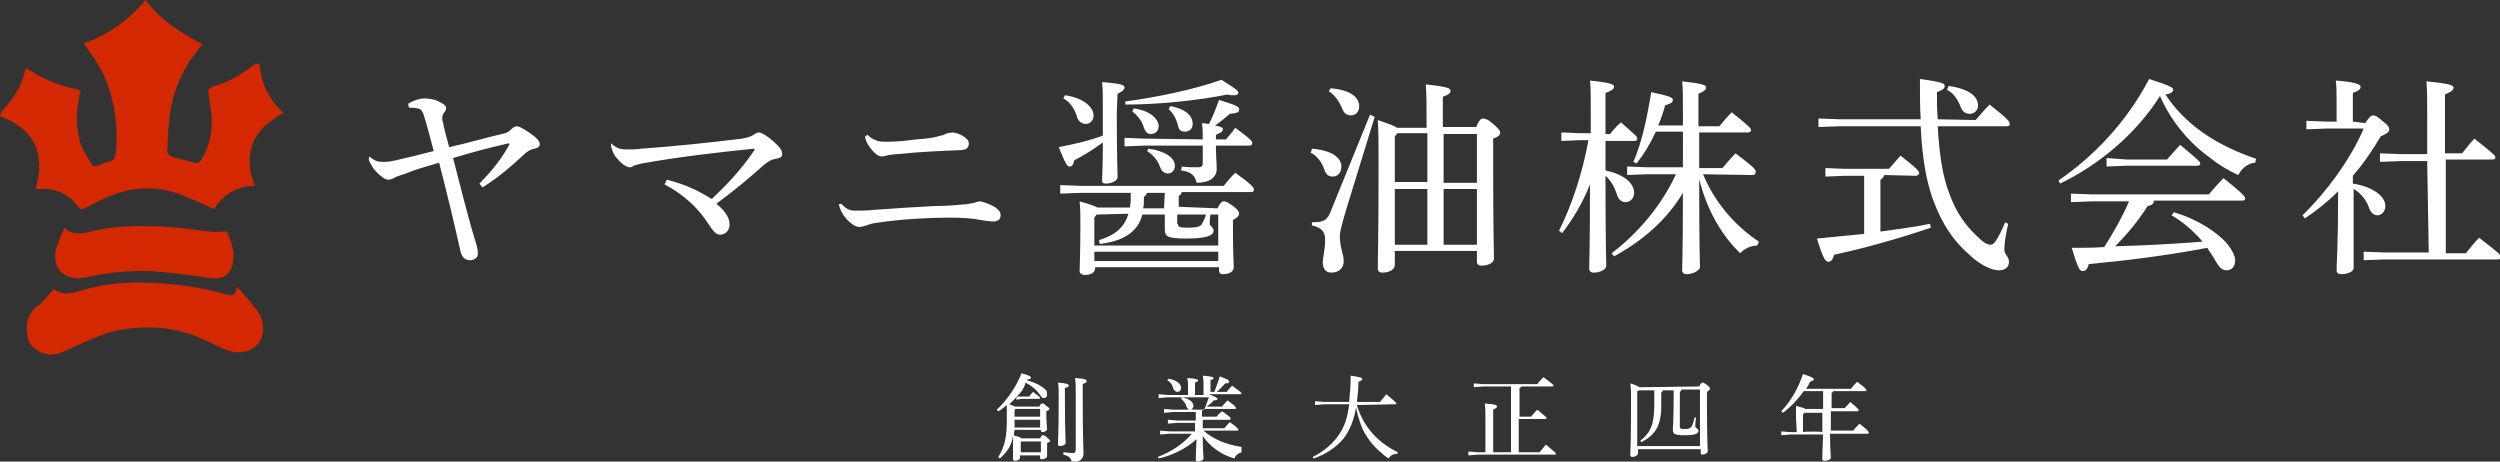<?xml version="1.0" encoding="utf-8"?>
<!-- Generator: Adobe Illustrator 26.5.1, SVG Export Plug-In . SVG Version: 6.00 Build 0)  -->
<svg version="1.1" id="_レイヤー_2" xmlns="http://www.w3.org/2000/svg" xmlns:xlink="http://www.w3.org/1999/xlink" x="0px"
	 y="0px" viewBox="0 0 322.8 59.6" style="enable-background:new 0 0 322.8 59.6;" xml:space="preserve">
<rect x="0" y="0" width="322.8" height="59.6" fill="#333333" stroke="none"/>
<style type="text/css">
	.st0{fill:#FFFFFF;}
	.st1{fill:#D42900;}
</style>
<g id="_レイヤー_1-2">
	<g>
		<g>
			<path class="st0" d="M131.3,51.2c-0.3,0.3-0.6,0.7-1,1c0.3,0.1,0.6,0.2,0.8,0.3h3.1c0.2-0.4,0.2-0.4,0.4-0.4c0.1,0,0.2,0,0.5,0.3
				c0.3,0.2,0.4,0.3,0.4,0.4s-0.1,0.2-0.4,0.3v0.4c0,1,0.1,1.6,0.1,1.9c0,0.2-0.3,0.4-0.6,0.4c-0.1,0-0.2-0.1-0.2-0.2v-0.1H131
				c0,0.2-0.1,0.5-0.1,0.7c0.2,0.1,0.4,0.1,0.6,0.2c0.1,0,0.3,0.1,0.4,0.2h2.4c0.2-0.4,0.2-0.4,0.4-0.4c0.1,0,0.2,0,0.5,0.3
				c0.3,0.3,0.4,0.3,0.4,0.4c0,0.1-0.1,0.2-0.4,0.3v0.4c0,0.6,0,1,0,1.3c0,0.2-0.3,0.4-0.7,0.4c-0.2,0-0.2-0.1-0.2-0.2v-0.3h-2.6
				v0.3c0,0.2-0.3,0.4-0.6,0.4c-0.2,0-0.3-0.1-0.3-0.2c0-0.2,0-0.8,0-1.8c0-0.5,0-0.8,0-1.2c-0.2,1.3-0.8,2.1-1.7,2.9l-0.2-0.2
				c0.7-1.1,1.1-2.3,1.1-4.6c0-0.9,0-1.6,0-2.1c-0.4,0.3-0.7,0.6-1.1,0.8l-0.2-0.2c1.3-1.2,2.5-2.9,3.2-4.7c1.1,0.3,1.2,0.4,1.2,0.6
				c0,0.1-0.1,0.2-0.5,0.2c0,0,0,0,0,0.1c0.7,0.2,1.5,0.5,2,0.9c0.5,0.3,0.6,0.5,0.6,0.9s-0.2,0.5-0.4,0.5c-0.2,0-0.3-0.1-0.5-0.4
				c-0.5-0.7-1.1-1.2-1.9-1.6C132.3,50.1,131.8,50.7,131.3,51.2l0.8,0h0.8c0.1-0.2,0.3-0.4,0.5-0.6c0.9,0.7,0.9,0.7,0.9,0.8
				c0,0.1-0.1,0.1-0.2,0.1h-2.1l-0.8,0.1L131.3,51.2L131.3,51.2z M131,54.5c0,0.2,0,0.5,0,0.7h3.3v-1H131V54.5L131,54.5z M131,53
				v0.8h3.3v-1h-3.2L131,53z M134.4,57h-2.5l-0.1,0.1v1.3h2.6V57L134.4,57z M137.5,51.4c0,4.3,0.1,5.4,0.1,5.8
				c0,0.2-0.4,0.4-0.7,0.4c-0.2,0-0.3-0.1-0.3-0.2c0-0.4,0.1-1.5,0.1-6c0-1.1,0-1.6-0.1-2c1.2,0.1,1.4,0.2,1.4,0.4
				c0,0.1-0.1,0.2-0.5,0.3L137.5,51.4L137.5,51.4z M137.3,58.4c0.4,0,0.8,0.1,1.1,0.1c0.4,0,0.5-0.1,0.5-0.5v-7c0-1.2,0-1.7-0.1-2.2
				c1.3,0.1,1.5,0.2,1.5,0.4s-0.1,0.2-0.5,0.4V51c0,5.7,0.1,6.9,0.1,7.6c0,0.7-0.6,1.1-1.5,1.1c-0.1-0.5-0.3-0.8-1.1-1L137.3,58.4z"
				/>
			<path class="st0" d="M160.3,58.4c-0.4,0.1-0.8,0.4-0.9,0.8c-1.8-0.5-3.2-1.6-4.1-2.9c0,2,0.1,2.7,0.1,2.9c0,0.2-0.4,0.4-0.7,0.4
				c-0.2,0-0.3-0.1-0.3-0.2c0-0.3,0-0.9,0.1-2.7c-1.3,1.2-3.1,2.1-4.9,2.5l-0.1-0.2c1.8-0.7,3.3-1.7,4.4-3H151l-1.2,0.1v-0.5
				l1.2,0.1h3.3v-1.1H152l-1.2,0.1v-0.5l1.2,0.1h2.4v-1.1h-2.9l-1.2,0.1v-0.5l1.2,0.1h2c-0.1-0.1-0.2-0.2-0.3-0.4
				c-0.1-0.4-0.4-0.8-0.7-1l0.1-0.2c1.1,0.2,1.5,0.7,1.5,1.1c0,0.2-0.1,0.4-0.3,0.5h1.7c0.2-0.5,0.4-1.1,0.6-1.6h-5.3l-1.2,0.1v-0.5
				l1.2,0.1h2.6v-0.7c0-0.7,0-1.1-0.1-1.5c1.2,0.1,1.4,0.2,1.4,0.3c0,0.1-0.1,0.2-0.4,0.3v1.6h1.1V50c0-0.7,0-1-0.1-1.5
				c1.2,0.1,1.4,0.2,1.4,0.3c0,0.1-0.1,0.2-0.4,0.3v1.5h0.5c0.2-0.6,0.5-1.3,0.7-2c1.1,0.4,1.2,0.5,1.2,0.7c0,0.1-0.1,0.2-0.5,0.2
				c-0.3,0.3-0.6,0.7-1.1,1.1h1.3c0.2-0.3,0.4-0.5,0.7-0.8c1.1,0.8,1.2,0.9,1.2,1c0,0.1-0.1,0.1-0.2,0.1h-4c1,0.4,1.1,0.5,1.1,0.6
				c0,0.1-0.1,0.2-0.5,0.2c-0.2,0.3-0.5,0.5-0.9,0.8h2c0.2-0.3,0.4-0.5,0.7-0.8c1,0.7,1.1,0.9,1.1,1c0,0.1-0.1,0.1-0.2,0.1h-4
				c0,0.1-0.1,0.2-0.2,0.2v0.8h1.9c0.2-0.3,0.4-0.5,0.7-0.7c1,0.7,1.1,0.8,1.1,1c0,0.1-0.1,0.1-0.2,0.1h-3.4v1.1h2.8
				c0.2-0.3,0.4-0.5,0.7-0.8c1.1,0.8,1.1,0.9,1.1,1c0,0.1-0.1,0.1-0.2,0.1h-4.3c1.1,1,2.8,1.8,4.9,2.1L160.3,58.4L160.3,58.4z
				 M150.9,48.9c1.1,0.2,1.6,0.7,1.6,1.2c0,0.3-0.2,0.5-0.5,0.5c-0.2,0-0.4-0.2-0.5-0.4c-0.1-0.5-0.4-0.9-0.8-1.1L150.9,48.9z"/>
			<path class="st0" d="M175.2,52.3c0.8,2.7,2.6,4.8,5.3,6.1l-0.1,0.2c-0.5,0-0.9,0.2-1.1,0.6c-0.3-0.2-0.6-0.4-0.9-0.7
				c-0.5-0.4-1-0.9-1.4-1.4c-0.6-0.8-1.1-1.6-1.4-2.6c-0.2-0.6-0.4-1.3-0.5-1.9c-0.3,1.7-0.8,2.9-1.6,4c-1,1.2-2.4,2.1-3.9,2.6
				l-0.1-0.2c1.4-0.7,2.6-1.7,3.4-2.9c0.7-1,1.1-2.2,1.3-3.9h-3.2l-1.2,0.1v-0.5l1.2,0.1h3.2c0.1-1,0.2-2,0.2-3.4
				c1.3,0.2,1.5,0.3,1.5,0.4c0,0.1-0.1,0.3-0.5,0.4c0,1-0.1,1.8-0.2,2.6h3c0.2-0.3,0.6-0.7,0.8-1c1.2,1,1.3,1.1,1.3,1.2
				c0,0.1-0.1,0.1-0.2,0.1L175.2,52.3L175.2,52.3z"/>
			<path class="st0" d="M197.7,53.8c0.2-0.3,0.5-0.6,0.8-0.9c1.1,0.9,1.2,1,1.2,1.1c0,0.1-0.1,0.1-0.2,0.1h-3.4v4.3h2.7
				c0.2-0.3,0.6-0.7,0.8-1c1.2,1,1.3,1.1,1.3,1.2c0,0.1-0.1,0.1-0.2,0.1h-9.9l-1.2,0.1v-0.5l1.2,0.1h1v-4.2c0-1,0-1.6-0.1-2.1
				c1.4,0.1,1.6,0.2,1.6,0.4c0,0.1-0.1,0.2-0.5,0.4v5.5h2.3v-8.5h-3.6l-1.2,0.1v-0.5l1.2,0.1h7c0.2-0.3,0.5-0.6,0.8-0.9
				c1.2,0.9,1.3,1,1.3,1.1s-0.1,0.1-0.2,0.1h-4c0,0.1-0.1,0.2-0.2,0.2v3.7L197.7,53.8L197.7,53.8z"/>
			<path class="st0" d="M219.4,49.9c0.2-0.4,0.3-0.5,0.4-0.5c0.1,0,0.2,0,0.6,0.3c0.4,0.3,0.4,0.4,0.4,0.5s-0.1,0.2-0.4,0.4v1.3
				c0,4.8,0.1,6,0.1,6.4c0,0.2-0.4,0.4-0.7,0.4c-0.2,0-0.2-0.1-0.2-0.2V58h-8.1v0.5c0,0.3-0.4,0.5-0.7,0.5c-0.2,0-0.3-0.1-0.3-0.2
				c0-0.3,0.1-1.4,0.1-7.3c0-0.8,0-1.4-0.1-2c0.7,0.2,1,0.4,1.2,0.5L219.4,49.9L219.4,49.9z M211.4,50.5v7.1h8.1v-7.3h-2.4
				c0,0.2-0.1,0.2-0.2,0.3v4.5c0,0.2,0.1,0.3,0.6,0.3c0.6,0,0.7-0.1,0.9-0.3c0.2-0.3,0.3-0.8,0.4-1.2l0.2,0c-0.1,0.5-0.1,1-0.1,1.2
				c0,0.2,0.4,0.2,0.4,0.5c0,0.4-0.4,0.6-1.8,0.6c-1.3,0-1.5-0.2-1.5-0.7c0-0.4,0.1-1.1,0.1-4.3v-0.8h-1.4c0,0.1-0.1,0.2-0.2,0.3
				v1.7c0,2.6-0.8,3.8-2.6,4.7l-0.1-0.2c1.3-1,1.8-2.1,1.8-4.6v-1.9h-1.9L211.4,50.5L211.4,50.5z"/>
			<path class="st0" d="M231.9,54c0-0.7,0-1.1,0-1.6c0.7,0.2,1.1,0.3,1.2,0.4h2.3v-2.3h-2.5c-0.7,1-1.6,2-2.7,2.8l-0.2-0.2
				c1.3-1.4,2.2-3,2.8-4.8c1.2,0.4,1.4,0.5,1.4,0.7c0,0.1-0.2,0.2-0.5,0.3c-0.1,0.3-0.3,0.6-0.5,0.9h5.8c0.2-0.3,0.5-0.6,0.8-0.9
				c1.1,0.8,1.2,1,1.2,1.1c0,0.1-0.1,0.1-0.2,0.1h-4.1c0,0.1-0.1,0.2-0.2,0.2v2h1.7c0.2-0.3,0.5-0.5,0.7-0.8c1,0.8,1.1,1,1.1,1.1
				c0,0.1-0.1,0.1-0.2,0.1h-3.4c0,0.8,0,1.7,0,2.5h2.9c0.2-0.3,0.5-0.6,0.8-0.9c1.1,0.9,1.2,1,1.2,1.2c0,0.1-0.1,0.1-0.2,0.1h-4.8
				c0,2.2,0.1,2.8,0.1,3.1c0,0.2-0.4,0.4-0.8,0.4c-0.2,0-0.3-0.1-0.3-0.2c0-0.3,0-0.9,0.1-3.2h-4.2l-1.2,0.1v-0.5l1.2,0.1h0.8
				L231.9,54L231.9,54z M235.3,55.8c0-0.8,0-1.7,0-2.5H233l-0.2,0.2v2.3C232.8,55.7,235.3,55.7,235.3,55.8z"/>
		</g>
		<g>
			<path class="st1" d="M33.5,8.2c0.2,2.6,1.2,4.6,3.1,6.4c-4,2.1-5.3,5.2-3.7,9.4c-2.4,0-4.1,1.2-5.3,3c-1.2-0.6-2.4-1.1-3.6-1.6
				C21.1,24.1,18,24,15,25c-1.4,0.5-2.7,1.2-4.1,1.9c-0.3,0.1-0.4,0.2-0.7-0.1c-1.2-1.6-2.8-2.5-4.8-2.4c-0.2,0-0.5,0-0.8,0
				C5.9,19.8,4.5,16.7,0,15c0.1-0.3,0.2-0.6,0.4-0.8c1.3-1.5,2.4-3,2.8-5c0-0.1,0.1-0.2,0.2-0.4C3.6,9,3.9,9.1,4.2,9.3
				c1.8,1.1,3.6,1.8,5.7,2.2c0.4,0.1,0.6,0.2,0.4,0.7c-0.5,2-0.5,4,0,6c0.3,1.1,1,2.1,1.6,3.1c0.1,0.1,0.4,0.2,0.6,0.1
				c0.5-0.1,0.9-0.4,1.4-0.5c0.9-0.1,1-0.7,1.1-1.4c0.2-3-0.1-5.8-1.1-8.6c-0.6-1.7-1.6-3.2-2.6-4.6c-0.1-0.2-0.3-0.4-0.5-0.7
				C14,4.5,16.6,2.6,18.8,0c1.9,2.6,4.5,4.2,7.3,5.7C25.6,6.4,25,7.2,24.4,8c-1.2,2-2.1,4.1-2.4,6.4c-0.3,1.7-0.3,3.5-0.4,5.2
				c0,0.2,0.3,0.5,0.5,0.6c0.9,0.3,1.9,0.5,2.9,0.8c0.5,0.1,0.7,0.1,1-0.4c1.1-1.8,1.5-3.7,1.3-5.8c-0.1-1-0.3-1.9-0.4-2.9
				c0-0.2,0.1-0.5,0.3-0.6c0.4-0.2,0.8-0.3,1.2-0.4c1.7-0.6,3.2-1.6,4.6-2.7C33.1,8.3,33.2,8.3,33.5,8.2L33.5,8.2z"/>
			<path class="st1" d="M30.6,37c1,1.2,2,2.2,2.8,3.4c0.9,1.4,0.8,3.7-0.8,4.6c-1.2,0.7-2.4,0.6-3.6,0.1c-1.6-0.7-3.2-1.6-4.9-2.1
				c-2.6-0.8-5.3-0.9-8-0.5c-2.9,0.4-5.3,1.8-7.9,2.9c-1.3,0.6-2.4,0.5-3.6-0.3c-0.7-0.5-1-1.1-1.1-2c-0.2-1.5,0.2-2.8,1.5-3.7
				c0.7-0.5,1.1-1.2,1.7-1.8c0.1-0.1,0.1-0.2,0.2-0.3c1.2,0.9,2.4,0.6,3.6,0.2c2.7-0.8,5.5-1.1,8.3-1c3.5,0.1,7,0.5,10.3,1.5
				C30.1,38.3,30.4,38.1,30.6,37L30.6,37z"/>
			<path class="st1" d="M8.3,29.4c1,1,2.3,0.8,3.4,0.5c3.3-0.8,6.6-0.8,9.9-0.6c1.9,0.1,3.7,0.4,5.5,0.6c0.6,0.1,1.3,0,2.2,0
				c0.4,1,1,2.3,0.8,3.7c-0.1,1.5-1,2.6-3,2.3c-2.1-0.3-4.2-0.6-6.3-0.8c-3.2-0.3-6.5,0-9.6,0.7c-1.8,0.4-3.3-0.1-3.9-1.6
				c-0.2-0.6-0.2-1.3-0.1-2C7.5,31.2,8,30.3,8.3,29.4L8.3,29.4z"/>
		</g>
		<g>
			<path class="st0" d="M47.7,20.2c0.7,0.6,1.1,0.7,1.7,0.7c0.4,0,0.9,0,1.7-0.2c1.3-0.3,3-0.7,4.9-1.2c-0.4-1.5-0.8-3.1-1.3-4.7
				c-0.2-0.5-0.4-0.8-0.8-0.8c-0.4-0.1-0.7-0.1-1.1-0.1l-0.1-0.5c0.8-0.5,1.6-0.7,2.2-0.7c0.2,0,0.9,0.1,1.3,0.2
				c0.9,0.4,1.4,0.7,1.4,1c0,0.3-0.1,0.5-0.3,0.7c-0.1,0.1-0.2,0.4-0.2,0.6c0,0.2,0,0.4,0.1,0.6c0.1,0.7,0.5,2.1,0.8,3.2
				c2.3-0.5,4.6-1.2,6.8-1.7c0.5-0.1,0.8-0.2,1.2-0.6c0.2-0.2,0.5-0.4,0.7-0.4c0.3,0,0.7,0.2,1.6,0.8c0.9,0.6,1.4,1.1,1.4,1.5
				c0,0.3-0.2,0.5-0.7,0.6c-0.5,0.1-0.9,0.3-1.4,0.8c-1.5,1.4-3.1,2.8-5.3,4.2l-0.4-0.5c1.7-1.7,3-3.4,3.9-5.1l-0.1-0.1
				c-2.7,0.6-5.2,1.3-7.2,1.9c0.9,3.5,2,7.9,2.9,10.8c0.3,0.9,0.3,1.3,0.3,1.6c0,0.4-0.4,0.8-1,0.8c-0.7,0-1.1-0.4-1.3-1.4
				c-0.7-3.2-1.8-7.7-2.7-11.2c-1.7,0.5-3.1,0.9-4.3,1.4c-0.5,0.2-1,0.3-1.4,0.5c-0.3,0.2-0.6,0.3-0.9,0.3s-0.8-0.3-1.5-1
				c-0.4-0.4-0.7-0.9-1-1.6L47.7,20.2L47.7,20.2z"/>
			<path class="st0" d="M78.8,18.4c0.7,0.7,1.2,0.9,2.1,0.9c0.5,0,1.1,0,1.9-0.1c4.2-0.3,9-0.8,13-1.3c0.5-0.1,1.1-0.2,1.5-0.5
				c0.3-0.2,0.5-0.3,0.7-0.3c0.3,0,1,0.4,1.8,1.1c0.9,0.8,1.2,1.2,1.2,1.7c0,0.3-0.2,0.5-0.8,0.6c-0.7,0.1-1.1,0.4-1.8,1
				c-1.9,1.7-3.6,3.1-5.9,4.8c1.3,1.1,1.7,1.9,1.7,2.7c0,0.7-0.5,1.3-1.2,1.3c-0.5,0-0.9-0.4-1.4-1.2c-1.4-2.2-3.2-3.9-5.8-5.3
				l0.3-0.6c2.3,0.6,3.9,1.3,5.8,2.5c2.1-2,3.8-3.8,5.5-6.3c0.1-0.2,0-0.2-0.1-0.2c-4.8,0.5-9.3,1-14.4,1.9
				c-0.4,0.1-0.8,0.2-1.1,0.3c-0.2,0.2-0.4,0.2-0.5,0.2c-0.3,0-0.9-0.3-1.5-1c-0.5-0.5-0.7-1-0.8-1.4c-0.1-0.2-0.1-0.5-0.1-0.7
				L78.8,18.4L78.8,18.4z"/>
			<path class="st0" d="M108.6,26.3c0.8,0.8,1.2,0.9,1.8,0.9s1.5,0,2.4-0.1c2.8-0.2,5.8-0.4,7.9-0.5c1.3,0,2.8-0.1,3.6-0.2
				c0.4,0,1-0.1,1.4-0.2c0.2,0,0.5-0.2,0.8-0.2c0.3,0,1.2,0.3,1.9,0.7c0.6,0.4,0.8,0.7,0.8,1.1c0,0.6-0.5,0.8-0.9,0.8
				c-0.5,0-1.1-0.1-1.7-0.2c-1-0.2-2.3-0.3-4.2-0.3c-2.4,0-6,0.2-8.7,0.6c-0.9,0.1-1.3,0.2-1.8,0.4c-0.3,0.1-0.7,0.2-1,0.2
				c-0.5,0-1.3-0.6-1.9-1.4c-0.3-0.4-0.5-0.8-0.7-1.5L108.6,26.3L108.6,26.3z M112,17.4c0.3,0.3,0.7,0.6,1.1,0.7
				c0.3,0.2,0.8,0.2,1.6,0.2c0.8,0,2.2-0.1,3.6-0.3c1.4-0.1,2.3-0.2,3.2-0.5c0.2,0,0.4-0.1,0.8-0.3c0.2,0,0.5-0.1,0.7-0.1
				c1,0.1,2.1,0.8,2.1,1.4c0,0.3-0.1,0.5-0.3,0.7c-0.2,0.1-0.5,0.2-1.2,0.2c-2.3,0.1-4.9,0.2-7.7,0.5c-0.4,0-1.1,0.1-1.5,0.2
				c-0.1,0-0.3,0.1-0.5,0.1c-0.3,0-0.6-0.1-1-0.5c-0.7-0.7-1.1-1.4-1.2-2C111.6,17.7,112,17.4,112,17.4z"/>
			<path class="st0" d="M144.2,14.5c0,5.6,0.1,7.7,0.1,8.4c0,0.4-0.7,0.8-1.5,0.8c-0.4,0-0.5-0.1-0.5-0.4c0-0.6,0.1-1.9,0.1-4.9
				c-1.4,1-2.5,1.7-3.7,2.3c-0.1,0.6-0.3,0.8-0.6,0.8s-0.5-0.3-1.4-2.5c2-0.4,3.9-0.8,5.7-1.5v-3.1c0-2.1,0-2.9-0.1-3.8
				c2.6,0.2,2.9,0.4,2.9,0.7c0,0.2-0.2,0.5-0.9,0.8L144.2,14.5L144.2,14.5z M157.2,26.9c0.4-0.8,0.6-0.9,0.8-0.9
				c0.3,0,0.5,0.1,1.2,0.6c0.7,0.5,0.8,0.8,0.8,1c0,0.2-0.2,0.5-0.8,0.8V30c0,2.6,0.1,3.9,0.1,4.5s-0.6,0.9-1.4,0.9
				c-0.4,0-0.5-0.2-0.5-0.5v-0.4h-16v0.1c0,0.6-0.5,0.9-1.4,0.9c-0.3,0-0.6-0.2-0.6-0.5c0-0.8,0.1-2,0.1-6c0-1.3,0-2-0.1-3
				c1.4,0.4,2,0.6,2.3,0.8h4.2c0-0.3,0.1-0.6,0.1-1v-0.9h-6.4l-2.7,0.1v-1.1l2.7,0.1h18.4c0.4-0.5,0.9-1.1,1.5-1.7
				c2.2,1.6,2.4,1.9,2.4,2.2c0,0.2-0.1,0.3-0.4,0.3h-8.9c-0.1,0.3-0.2,0.4-0.4,0.5v1.4L157.2,26.9L157.2,26.9z M137.5,12.3
				c2.3,0.3,3.7,1.5,3.7,2.6c0,0.6-0.4,1.1-1,1.1c-0.5,0-0.9-0.3-1.1-0.8c-0.3-1.1-0.9-2-1.8-2.5C137.3,12.7,137.5,12.3,137.5,12.3z
				 M141.6,27.7l-0.3,0.4v3.6h16v-4h-1c-0.1,0.5-0.1,0.9-0.1,1.2c0,0.3,0.5,0.4,0.5,0.9s-0.6,1-3.5,1c-2.6,0-2.8-0.3-2.8-1.3v-1.8
				h-2.9c-0.5,2-2.1,3.4-5.5,3.8l-0.1-0.5c2-0.6,3.3-1.6,3.8-3.4L141.6,27.7L141.6,27.7z M157.3,32.5h-16v1.2h16V32.5z M155.3,18
				c0-0.9,0-1.4-0.1-2.1c0.3,0,0.6,0.1,0.9,0.1c0.5-0.9,0.9-2,1.3-3.1c2.3,0.7,2.6,0.9,2.6,1.2c0,0.4-0.2,0.5-1.2,0.6
				c-0.7,0.6-1.3,1.1-1.9,1.5c0.9,0.2,1,0.3,1,0.5c0,0.2-0.1,0.4-0.9,0.7V18h1.3c0.4-0.5,0.8-0.9,1.2-1.5c1.9,1.4,2.2,1.7,2.2,2
				c0,0.2-0.2,0.3-0.4,0.3H157c0,1.4,0.1,2.2,0.1,3c0,1.1-0.9,1.8-2.6,1.8c-0.2-0.9-0.6-1.4-2-1.6l0.1-0.5c0.7,0.1,1.4,0.1,2.1,0.1
				c0.5,0,0.6-0.2,0.6-0.6v-2.2h-7.5l-2.6,0.1v-1.1l2.6,0.1L155.3,18L155.3,18z M145.3,13.1c3.8-0.5,8.8-1.5,12.4-2.8
				c1.9,1.2,2.2,1.4,2.2,1.7c0,0.2-0.2,0.3-0.6,0.3c-0.2,0-0.5,0-0.8-0.1c-4,0.8-9,1.3-13.2,1.3L145.3,13.1L145.3,13.1z M146.4,14
				c2.2,0.3,3.2,1.4,3.2,2.3c0,0.6-0.4,1-1,1c-0.5,0-0.7-0.3-0.9-0.8c-0.2-0.8-0.8-1.6-1.5-2.1L146.4,14L146.4,14z M150.4,24.9h-2.3
				c-0.1,0.3-0.2,0.4-0.4,0.5v0.5c0,0.3,0,0.6-0.1,1h2.7L150.4,24.9L150.4,24.9z M148.3,19.2c2.2,0.3,3.4,1.2,3.4,2.2
				c0,0.6-0.4,1-0.9,1c-0.5,0-0.8-0.3-1-0.8c-0.3-0.9-0.9-1.6-1.7-2.1L148.3,19.2L148.3,19.2z M151.1,13.7c2.2,0.4,2.9,1.4,2.9,2.3
				c0,0.6-0.4,1-1,1c-0.5,0-0.8-0.2-0.9-0.8c-0.2-0.8-0.6-1.6-1.2-2.1L151.1,13.7L151.1,13.7z M152.1,28.9c0,0.4,0.2,0.5,1.3,0.5
				c1.2,0,1.7-0.2,1.8-0.5c0.2-0.4,0.4-0.7,0.5-1.2h-3.7V28.9z"/>
			<path class="st0" d="M169.4,19.2c2.6,0.2,3.8,1.2,3.8,2.3c0,0.8-0.5,1.3-1.1,1.3c-0.6,0-0.9-0.3-1.1-0.9c-0.3-1-1.1-1.9-1.8-2.2
				C169.3,19.7,169.4,19.2,169.4,19.2z M177.5,15.1l-3.6,11.7c-0.6,2-0.9,3.1-0.9,3.7c0,1.5,0.5,2.3,0.5,3.2c0,0.9-0.6,1.5-1.6,1.5
				c-0.7,0-1.1-0.5-1.1-1.3s0.3-1.5,0.3-3c0-0.9-0.4-1.5-1.7-1.8l0-0.4c1.5,0,2-0.2,2.5-1.6l5-12.3L177.5,15.1L177.5,15.1z
				 M171.8,11.4c2.6,0.2,3.7,1.2,3.7,2.3c0,0.8-0.5,1.2-1.1,1.2c-0.5,0-0.9-0.3-1.1-0.9c-0.4-0.9-0.9-1.7-1.7-2.2
				C171.5,11.9,171.8,11.4,171.8,11.4z M190.6,16.4c0.4-0.9,0.6-1.1,0.9-1.1c0.3,0,0.6,0.1,1.3,0.7c0.8,0.7,0.9,0.9,0.9,1.1
				c0,0.3-0.1,0.5-0.9,0.8v4c0,8,0.1,10.3,0.1,11.5c0,0.5-0.7,0.9-1.6,0.9c-0.4,0-0.6-0.2-0.6-0.5v-1.4h-10.6v1.8c0,0.6-0.7,1-1.6,1
				c-0.4,0-0.6-0.2-0.6-0.5c0-0.9,0.1-4.1,0.1-13.2c0-3.3,0-4.4-0.1-6c1.5,0.5,2.2,0.8,2.5,1h3.8v-0.5c0-2.6,0-3.7-0.1-5.1
				c2.8,0.3,3.2,0.5,3.2,0.8c0,0.3-0.2,0.5-1,0.8v3.9L190.6,16.4L190.6,16.4z M180.1,17.6v5.9h4.2v-6.3h-3.9
				C180.4,17.3,180.1,17.6,180.1,17.6z M180.1,31.6h4.2v-7.2h-4.2V31.6z M190.7,17.3h-4.3v6.3h4.3C190.7,23.6,190.7,17.3,190.7,17.3
				z M190.7,24.4h-4.3v7.2h4.3V24.4z"/>
			<path class="st0" d="M207.3,22c2.3,0.5,3.7,1.6,3.7,2.9c0,0.7-0.5,1.2-1.1,1.2c-0.5,0-0.9-0.3-1.1-0.9c-0.3-1-0.8-1.9-1.5-2.5
				c0,8.9,0.1,10.9,0.1,11.6c0,0.5-0.8,0.9-1.6,0.9c-0.4,0-0.6-0.2-0.6-0.5c0-0.9,0.1-3,0.1-10.9c-0.9,2.3-2.2,4.5-3.6,6.3l-0.4-0.3
				c1.6-3.2,3-7.3,3.8-11.7H204l-2.4,0.1v-1.1l2.4,0.1h1.4V15c0-2.6,0-3.6-0.1-4.6c2.8,0.3,3.1,0.5,3.1,0.8c0,0.2-0.2,0.5-1.1,0.8
				v5.3h0.6c0.4-0.5,0.8-1,1.4-1.5c1.9,1.7,2.1,1.8,2.1,2.1c0,0.2-0.1,0.3-0.4,0.3h-3.7L207.3,22L207.3,22z M219.9,22.5
				c1.4,3.4,3.9,6.5,7.2,8.7l-0.2,0.5c-0.9,0-1.8,0.5-2.2,1c-2.6-2.5-4.4-5.9-5.3-9.6c0,9,0.1,10.8,0.1,11.4c0,0.4-0.9,0.9-1.7,0.9
				c-0.4,0-0.6-0.2-0.6-0.5c0-0.8,0.1-2.5,0.1-10c-2.1,3.5-5.2,6.2-8.9,8.2l-0.3-0.4c3.4-2.6,6.4-6.1,8.3-10.2h-3.8l-2.5,0.1v-1.1
				l2.5,0.1h4.7V17h-3.5c-0.7,1.5-1.5,2.9-2.5,4.1l-0.4-0.2c1.1-2.5,1.8-5.8,2.3-9c2.4,0.5,2.8,0.7,2.8,1c0,0.4-0.4,0.5-1,0.7
				c-0.2,0.8-0.5,1.7-0.9,2.6h3.2v-1.6c0-2.2,0-3.2-0.1-4.1c2.7,0.3,3.1,0.5,3.1,0.8c0,0.2-0.2,0.5-1,0.8v4.2h2.7
				c0.5-0.6,1-1.2,1.6-1.8c2.4,1.9,2.5,2.1,2.5,2.3c0,0.2-0.2,0.3-0.4,0.3h-6.3v4.6h3c0.5-0.6,1.1-1.3,1.7-1.9
				c2.5,1.9,2.6,2.1,2.6,2.4c0,0.2-0.1,0.4-0.4,0.4L219.9,22.5L219.9,22.5z"/>
			<path class="st0" d="M243.3,22.6c-0.1,0.3-0.2,0.4-0.5,0.6v6.7c2.2-0.3,4.4-0.6,6.4-1l0.1,0.5c-4.4,1.5-8.8,2.7-12.5,3.5
				c-0.1,0.6-0.4,0.9-0.7,0.9c-0.4,0-0.7-0.4-1.5-3c2-0.2,4.1-0.4,6.1-0.6v-7.5h-2.5l-2.5,0.1v-1.1l2.5,0.1h5.7
				c0.5-0.5,1-1.2,1.5-1.7c2.3,1.8,2.4,2,2.4,2.3c0,0.1-0.2,0.3-0.4,0.3L243.3,22.6L243.3,22.6z M255.1,15.5c0.6-0.7,1.1-1.3,1.8-2
				c2.4,1.9,2.6,2.2,2.6,2.5c0,0.2-0.1,0.3-0.4,0.3h-8.9c0.2,3.8,0.7,6.7,1.5,8.7c0.9,2.5,2.2,4.3,3.9,5.8c0.6,0.6,1.1,0.8,1.4,0.8
				c0.3,0,0.5-0.2,0.7-0.5c0.4-0.6,0.9-1.6,1.2-2.4l0.4,0.2c-0.3,1.3-0.5,2.5-0.5,3.3c0,0.7,0.6,0.9,0.6,1.6c0,0.7-0.5,1.1-1.3,1.1
				c-0.9,0-2.3-0.6-3.7-1.9c-2.2-1.9-3.6-4-4.8-7.2c-0.8-2.2-1.4-5.1-1.6-9.5h-10.4l-2.8,0.1v-1.1l2.8,0.1h10.4
				c-0.1-1.5-0.1-3.3-0.1-5.2c3,0.4,3.2,0.6,3.2,0.9c0,0.3-0.2,0.5-1,0.8c0,1.2,0,2.4,0.1,3.5L255.1,15.5L255.1,15.5z M251.6,11.1
				c2.9,0.4,3.8,1.5,3.8,2.5c0,0.7-0.5,1.1-1.1,1.1c-0.5,0-0.9-0.3-1.1-0.8c-0.4-1.1-1-1.9-1.8-2.3L251.6,11.1z"/>
			<path class="st0" d="M265.8,23.3c4.5-3.1,8.7-7.4,11.7-13.1c2.8,0.9,3.1,1.1,3.1,1.4c0,0.2-0.2,0.5-1,0.6
				c2.5,3.8,6.4,6.5,11.7,8.3l-0.1,0.5c-1,0.1-1.7,0.7-2.2,1.6c-1.3-0.6-2.5-1.3-3.6-2.2c-2.8-2-5.1-4.8-6.5-8
				c-3.1,4.9-7.9,8.9-12.9,11.3L265.8,23.3L265.8,23.3z M280.7,27.4c3,0.9,5.5,2.5,6.9,4.1c0.6,0.8,1,1.5,1,2.1
				c0,0.8-0.4,1.3-1.1,1.3c-0.5,0-0.9-0.3-1.3-1c-0.4-0.7-0.8-1.3-1.2-1.9c-5.2,1-10.9,1.7-15.3,2.1c-0.2,0.8-0.5,0.9-0.8,0.9
				c-0.4,0-0.6-0.4-1.4-3c1.4,0,2.8,0,4.2-0.1c1.2-1.9,2.3-3.8,3.2-5.9h-4.8l-2.7,0.1V25l2.7,0.1h15.1c0.5-0.6,1.3-1.5,1.9-2.1
				c2.5,2,2.8,2.4,2.8,2.6c0,0.2-0.1,0.3-0.4,0.3h-11.4c0,0.4-0.2,0.6-0.8,0.7c-1.1,1.8-2.7,3.7-4.2,5.2c3.8-0.1,7.5-0.3,11.3-0.6
				c-1.2-1.4-2.6-2.6-4-3.4L280.7,27.4L280.7,27.4z M274.6,20.6h5.2c0.5-0.6,1.1-1.2,1.7-1.9c2.4,2,2.6,2.2,2.6,2.4
				s-0.2,0.3-0.4,0.3h-9.1l-2.6,0.1v-1.1L274.6,20.6L274.6,20.6z"/>
			<path class="st0" d="M305.4,15.9c0.5-0.8,0.8-1,1-1c0.3,0,0.5,0.1,1.2,0.7c0.8,0.6,0.9,0.9,0.9,1.1c0,0.3-0.2,0.5-1.1,0.9
				c-1,1.7-2.2,3.5-3.6,5.1v1c2.5,0.4,4.2,1.6,4.2,2.9c0,0.7-0.5,1.2-1,1.2s-0.9-0.3-1.2-1.2c-0.3-0.8-1-1.7-1.9-2.2
				c0,2.7,0,5.5,0,8.2c0,0.7,0,1.3,0,2c0,0.5-0.8,0.8-1.6,0.8c-0.4,0-0.6-0.2-0.6-0.5c0-0.9,0.2-2.9,0.2-10.2
				c-1.4,1.4-2.8,2.5-4.3,3.5l-0.3-0.4c3-2.9,6.2-7.2,7.9-11.2h-4.9l-2.5,0.1v-1.1l2.5,0.1h1.4v-2.5c0-1.4,0-1.9-0.1-2.8
				c2.6,0.2,3.2,0.5,3.2,0.8c0,0.3-0.2,0.5-1,0.8v3.7L305.4,15.9L305.4,15.9z M313.4,20.8H310l-2.7,0.1v-1.1l2.7,0.1h3.4v-4.8
				c0-2.3,0-3.5-0.1-4.6c3,0.3,3.5,0.5,3.5,0.8c0,0.3-0.2,0.5-1.1,0.9v7.6h2.2c0.5-0.6,1-1.3,1.6-1.9c2.5,2,2.7,2.2,2.7,2.4
				c0,0.2-0.1,0.3-0.4,0.3h-6v12.1h2.6c0.5-0.6,1-1.3,1.7-2c2.6,2,2.8,2.2,2.8,2.5c0,0.2-0.2,0.3-0.4,0.3h-14.6l-2.7,0.1v-1.1
				l2.7,0.1h5.7L313.4,20.8L313.4,20.8z"/>
		</g>
	</g>
</g>
</svg>
